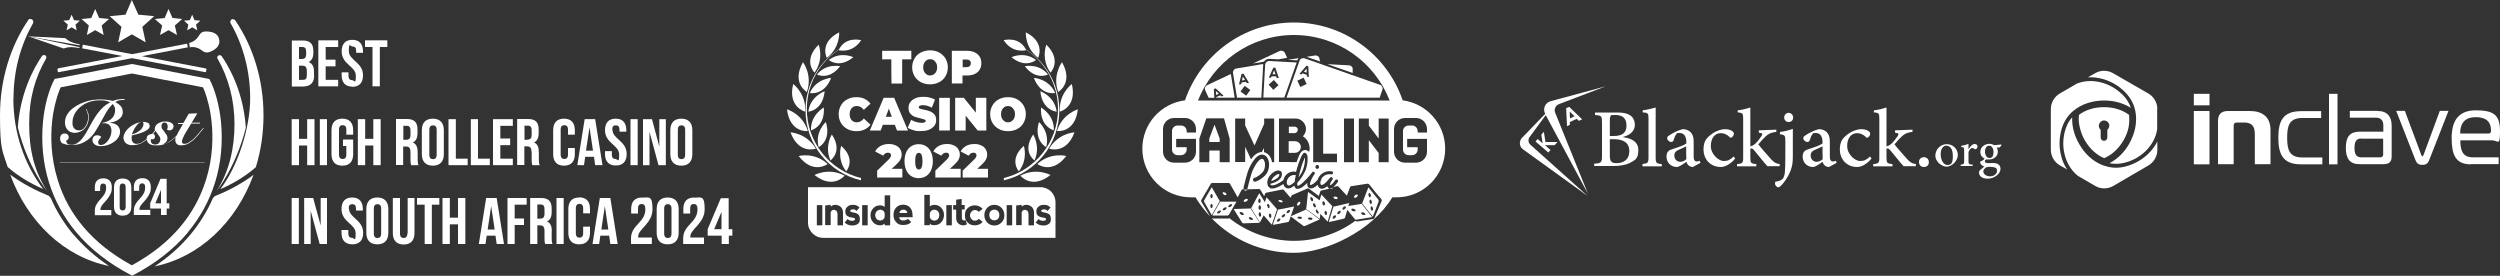 <?xml version="1.0" encoding="UTF-8"?>
<svg id="Layer_1" data-name="Layer 1" xmlns="http://www.w3.org/2000/svg" version="1.1" viewBox="0 0 1500 165.5">
  <rect x="0" y="0" width="1500" height="165.5" fill="#333333" stroke="none"/>
  <defs>
    <style>
      .cls-1 {
        fill: #fff;
        stroke-width: 0px;
      }
    </style>
  </defs>
  <g id="Layer_3" data-name="Layer 3">
    <g>
      <g>
        <g>
          <path class="cls-1" d="M534.8,35.6h-5.5v-5.1h17.5v5.1h-5.5v14.5h-6.4c-.1,0-.1-14.5-.1-14.5Z"/>
          <path class="cls-1" d="M552.5,49.3c-1.6-.9-2.9-2.1-3.8-3.6-.9-1.6-1.4-3.3-1.4-5.3s.5-3.7,1.4-5.3c.9-1.6,2.2-2.8,3.8-3.6s3.5-1.3,5.5-1.3,3.9.4,5.5,1.3,2.9,2.1,3.8,3.6c.9,1.6,1.4,3.3,1.4,5.3s-.5,3.7-1.4,5.3-2.2,2.8-3.8,3.6c-1.6.9-3.5,1.3-5.5,1.3s-3.8-.4-5.5-1.3ZM560.2,44.7c.6-.4,1.2-1,1.5-1.7.4-.7.6-1.6.6-2.6s-.2-1.9-.6-2.6-.9-1.3-1.5-1.7c-.6-.4-1.4-.6-2.1-.6s-1.5.2-2.1.6-1.1,1-1.5,1.7-.6,1.6-.6,2.6.2,1.9.6,2.6.9,1.3,1.5,1.7c.6.4,1.4.6,2.1.6s1.4-.2,2.1-.6Z"/>
          <path class="cls-1" d="M584.8,31.4c1.3.6,2.3,1.5,3,2.6s1,2.4,1,3.9-.3,2.8-1,3.9-1.7,2-3,2.6-2.8.9-4.6.9h-2.7v4.8h-6.4v-19.6h9.1c1.8,0,3.3.3,4.6.9ZM581.8,39.7c.4-.4.7-1,.7-1.7s-.2-1.3-.7-1.7c-.4-.4-1.1-.6-1.9-.6h-2.3v4.6h2.3c.8,0,1.4-.2,1.9-.6Z"/>
          <path class="cls-1" d="M508.4,77.4c-1.6-.9-2.9-2.1-3.8-3.6-.9-1.5-1.4-3.3-1.4-5.3s.5-3.7,1.4-5.3,2.2-2.8,3.8-3.6c1.6-.9,3.4-1.3,5.4-1.3s3.5.3,4.9,1,2.6,1.6,3.6,2.9l-4,3.7c-1.2-1.5-2.6-2.3-4.1-2.3s-2.4.4-3.2,1.3c-.8.9-1.2,2.1-1.2,3.6s.4,2.7,1.2,3.6c.8.9,1.9,1.3,3.2,1.3s3-.8,4.1-2.3l4,3.7c-.9,1.3-2.1,2.2-3.6,2.9-1.4.7-3.1,1-4.9,1-1.9,0-3.7-.4-5.4-1.3h0Z"/>
          <path class="cls-1" d="M536.9,74.9h-7.2l-1.3,3.4h-6.5l8.3-19.6h6.3l8.3,19.6h-6.6l-1.3-3.4ZM535.1,70.1l-1.8-4.9-1.8,4.9h3.6Z"/>
          <path class="cls-1" d="M548.3,78.2c-1.5-.4-2.7-.9-3.7-1.5l2.1-4.8c.9.5,1.9,1,3,1.3s2.2.5,3.2.5,1.5-.1,1.9-.3.6-.4.6-.8-.2-.7-.7-.9-1.3-.4-2.4-.7c-1.5-.3-2.7-.7-3.6-1-1-.4-1.8-1-2.5-1.8s-1.1-2-1.1-3.4.3-2.4,1-3.4,1.7-1.8,3-2.4,2.9-.9,4.8-.9,2.6.1,3.8.4c1.2.3,2.4.7,3.3,1.3l-1.9,4.8c-1.9-1-3.6-1.5-5.3-1.5s-2.5.4-2.5,1.2.2.7.7.9,1.3.4,2.4.6c1.4.3,2.7.6,3.6,1,1,.4,1.9,1,2.6,1.8s1.1,1.9,1.1,3.4-.3,2.3-1,3.3-1.7,1.8-3,2.4-2.9.9-4.8.9c-1.6.2-3.2,0-4.6-.4h0Z"/>
          <path class="cls-1" d="M563.5,58.7h6.4v19.6h-6.4v-19.6Z"/>
          <path class="cls-1" d="M591.8,58.7v19.6h-5.2l-7.2-8.9v8.9h-6.3v-19.6h5.2l7.2,8.9v-8.9h6.3Z"/>
          <path class="cls-1" d="M599.3,77.4c-1.6-.9-2.9-2.1-3.8-3.6-.9-1.6-1.4-3.3-1.4-5.3s.5-3.7,1.4-5.3,2.2-2.8,3.8-3.6c1.6-.9,3.5-1.3,5.5-1.3s3.9.4,5.5,1.3,2.9,2.1,3.8,3.6c.9,1.6,1.4,3.3,1.4,5.3s-.5,3.7-1.4,5.3-2.2,2.8-3.8,3.6c-1.6.9-3.5,1.3-5.5,1.3s-3.9-.4-5.5-1.3ZM606.9,72.8c.6-.4,1.2-1,1.5-1.7.4-.7.6-1.6.6-2.6s-.2-1.9-.6-2.6c-.4-.7-.9-1.3-1.5-1.7s-1.4-.6-2.1-.6-1.5.2-2.1.6-1.2,1-1.5,1.7c-.4.7-.6,1.6-.6,2.6s.2,1.9.6,2.6c.4.7.9,1.3,1.5,1.7s1.4.6,2.1.6,1.5-.2,2.1-.6Z"/>
          <path class="cls-1" d="M541.4,101.4v5.1h-15.1v-4.1l6.8-6.6c.6-.6,1-1.1,1.2-1.5s.3-.8.3-1.2-.2-.9-.5-1.1c-.3-.3-.8-.4-1.4-.4s-1.1.2-1.6.5-.9.8-1.2,1.3l-4.8-2.5c.7-1.4,1.8-2.5,3.2-3.3s3.1-1.2,5-1.2,2.8.3,4,.8,2.1,1.2,2.7,2.2c.7.9,1,2,1,3.2s-.2,2.1-.7,3c-.4.9-1.3,2-2.6,3.2l-2.7,2.5h6.4Z"/>
          <path class="cls-1" d="M546.8,105.7c-1.3-.8-2.3-2-3-3.5s-1.1-3.4-1.1-5.5.4-4,1.1-5.5,1.7-2.7,3-3.5,2.8-1.2,4.4-1.2,3.2.4,4.4,1.2c1.3.8,2.3,2,3,3.5s1.1,3.4,1.1,5.5-.4,4-1.1,5.5-1.7,2.7-3,3.5-2.8,1.2-4.4,1.2-3.1-.4-4.4-1.2ZM553.5,96.7c0-3.3-.7-5-2.2-5s-2.2,1.7-2.2,5,.7,5,2.2,5,2.2-1.7,2.2-5Z"/>
          <path class="cls-1" d="M576.4,101.4v5.1h-15.2v-4.1l6.8-6.6c.6-.6,1-1.1,1.2-1.5s.3-.8.3-1.2-.2-.9-.5-1.1c-.3-.3-.8-.4-1.4-.4s-1.1.2-1.6.5-.9.8-1.2,1.3l-4.8-2.5c.7-1.4,1.8-2.5,3.2-3.3,1.4-.8,3.1-1.2,5-1.2s2.8.3,4,.8,2.1,1.2,2.7,2.2,1,2,1,3.2-.2,2.1-.7,3c-.4.9-1.3,2-2.6,3.2l-2.7,2.5h6.5Z"/>
          <path class="cls-1" d="M592.8,101.4v5.1h-15.2v-4.1l6.8-6.6c.6-.6,1-1.1,1.2-1.5s.3-.8.3-1.2-.2-.9-.5-1.1c-.3-.3-.8-.4-1.4-.4s-1.1.2-1.6.5-.9.8-1.2,1.3l-4.8-2.5c.7-1.4,1.8-2.5,3.2-3.3s3.1-1.2,5-1.2,2.8.3,4,.8,2.1,1.2,2.7,2.2,1,2,1,3.2-.2,2.1-.7,3c-.4.9-1.3,2-2.6,3.2l-2.7,2.5h6.5s0,.1,0,.1Z"/>
        </g>
        <g>
          <path class="cls-1" d="M543.6,126.3c-.5-.4-1-.5-1.6-.5s-1.2.2-1.6.5c-.5.4-.7.9-.7,1.5h4.7c-.1-.6-.3-1.1-.8-1.5Z"/>
          <path class="cls-1" d="M528.3,125.8c-1.9.2-2.9,1.2-3.2,3,.1,2.3,1.1,3.4,3.2,3.5,1.5-.2,2.3-1,2.5-2.2v-2c-.1-1.3-1-2.1-2.5-2.3h0Z"/>
          <path class="cls-1" d="M596.6,125.8c-.9,0-1.6.3-2.2.9s-.8,1.4-.8,2.3.3,1.7.8,2.3c.6.6,1.3.9,2.2.9s1.6-.3,2.2-.9.8-1.4.8-2.3-.3-1.7-.8-2.3-1.3-.9-2.2-.9Z"/>
          <path class="cls-1" d="M560.4,125.8c-1.5.2-2.3,1-2.5,2.4v2c.2,1.2,1,1.9,2.5,2.2,2-.1,3.1-1.2,3.2-3.5-.2-2-1.3-3-3.2-3.1h0Z"/>
          <path class="cls-1" d="M624.2,112.3h-139.4v21.3c0,5,4.1,9.1,9.1,9.1h139.4v-21.3c0-5.1-4-9.1-9.1-9.1h0ZM493.4,135.2h-3.3v-12.1h3.3v12.1ZM505.8,135.2h-3.3v-6.7c0-.8-.2-1.4-.6-1.9-.4-.4-1-.7-1.8-.7s-1.3.6-1.7,1.5v7.7h-3.3v-11.8l3.3-.4v1.1c.8-.7,1.7-1.1,2.8-1.1s2.6.5,3.4,1.4,1.2,2,1.2,3.2v7.7h0ZM514.6,134.4c-.9.6-1.9.9-3.1.9s-2-.2-2.8-.5c-.7-.3-1.4-.8-1.9-1.3l1.8-2.1c.5.7,1.4,1,2.5,1.1.9,0,1.5-.2,1.7-.5.3-.3.3-.6.1-.9s-.8-.5-1.9-.6c-1-.1-1.8-.4-2.6-.9s-1.2-1.4-1.2-2.8.5-2.2,1.4-2.9,1.8-1,2.8-1,2,.1,2.6.4,1.2.7,1.7,1.2l-1.8,2.1c-.5-.7-1.2-1-2-1s-1.3.2-1.6.5-.3.6,0,.8.8.5,1.6.6c1.2.1,2.1.5,2.9,1,.7.6,1.1,1.6,1.1,3,.1,1.4-.4,2.3-1.3,2.9h0ZM520.6,135.2h-3.3v-12.1h3.3v12.1ZM534.1,135.2h-3.3v-1c-.9.6-1.7,1-2.6,1-1.8,0-3.2-.6-4.3-1.8-1.1-1.2-1.6-2.6-1.6-4.2s.5-3,1.6-4.2c1-1.2,2.5-1.8,4.3-1.8,1.2.1,2,.4,2.6,1v-7h3.3v18ZM547.6,130.3h-8.1c.1.6.3,1.2.8,1.5.5.4,1,.5,1.6.5,1.1,0,2.1-.3,2.9-1l1.9,1.9c-.9,1.2-2.5,1.8-4.8,1.8s-3.1-.6-4.2-1.7-1.6-2.6-1.6-4.4.5-3.2,1.6-4.4c1.1-1.1,2.5-1.7,4.2-1.7s3.1.6,4.1,1.7,1.5,2.6,1.5,4.4c.1.2.1,1.4.1,1.4ZM564.8,133.3c-1,1.2-2.5,1.8-4.3,1.8s-1.7-.3-2.6-1v1h-3.3v-18.2h3.3v7c.5-.6,1.4-.9,2.6-1,1.8,0,3.2.6,4.3,1.8,1,1.2,1.6,2.6,1.6,4.2s-.5,3.2-1.6,4.4ZM571.1,135.2h-3.3v-12.1h3.3v12.1ZM578.1,135.2c-1.3,0-2.4-.4-3.2-1.2s-1.2-1.8-1.2-3v-5.2h-1.8v-2.7h1.8v-3.3l3.3-.4v3.6h1.8v2.7h-1.7v4.8c0,.6.1,1.1.4,1.4s.6.4,1,.4.4-.1.9-.2l.7,2.4c-.6.5-1.2.7-2,.7h0ZM582.9,131.4c.5.7,1.2,1,2.1,1s1.6-.4,2.3-1.1l2.3,1.8c-1.2,1.4-2.8,2.1-4.7,2.1s-2.9-.5-4.1-1.5-1.8-2.3-1.8-3.9v-1.2c0-1.6.6-2.9,1.8-3.9s2.5-1.5,4.1-1.5,3.4.7,4.7,2.1l-2.3,1.8c-.7-.7-1.5-1.1-2.3-1.1s-1.5.3-2.1,1-.9,1.4-.9,2.3.3,1.4.9,2.1ZM600.9,133.5c-1.1,1.2-2.6,1.8-4.3,1.8s-3.1-.6-4.3-1.8c-1.1-1.2-1.7-2.7-1.7-4.4s.6-3.2,1.7-4.4c1.1-1.2,2.6-1.8,4.3-1.8s3.1.6,4.3,1.8c1.1,1.2,1.7,2.6,1.7,4.4.1,1.7-.5,3.2-1.7,4.4h0ZM607.3,135.2h-3.3v-12.1h3.3v12.1ZM620.4,135.2h-3.3v-6.7c0-.8-.2-1.4-.6-1.9-.4-.4-1-.7-1.8-.7s-1.3.6-1.7,1.5v7.7h-3.3v-11.8l3.3-.4v1.1c.8-.7,1.7-1.1,2.8-1.1s2.6.5,3.4,1.4c.8.9,1.2,2,1.2,3.2v7.7h0ZM629.2,134.4c-.9.6-1.9.9-3.1.9s-2-.2-2.8-.5c-.7-.3-1.4-.8-1.9-1.3l1.8-2.1c.5.7,1.4,1,2.5,1.1.9,0,1.5-.2,1.7-.5.3-.3.3-.6.1-.9s-.8-.5-1.9-.6c-1-.1-1.8-.4-2.6-.9s-1.2-1.4-1.2-2.8.5-2.2,1.4-2.9,1.8-1,2.8-1,2,.1,2.6.4,1.2.7,1.7,1.2l-1.8,2.1c-.5-.7-1.2-1-2-1s-1.3.2-1.6.5-.3.6,0,.8.8.5,1.6.6c1.2.1,2.1.5,2.9,1s1.1,1.6,1.1,3c.1,1.4-.4,2.3-1.3,2.9h0Z"/>
        </g>
        <g>
          <path class="cls-1" d="M516.6,106.8c-18.6-4.5-32.5-21.3-32.5-41.4s13.8-36.8,32.5-41.4h0c-19,4.5-33.3,21.6-33.3,42.1s14.1,37.6,33.3,42.1v-1.4h0Z"/>
          <g>
            <path class="cls-1" d="M479.2,93.6s9.5-2.5,17.4,4.8c0,0-8.7,6.6-17.4-4.8Z"/>
            <path class="cls-1" d="M499.1,80.7s-4.6,7.1-.8,15.6c-.1-.1,7.7-5.3.8-15.6Z"/>
          </g>
          <g>
            <path class="cls-1" d="M474.3,79.4s9.8.5,15.2,9.8c0,0-10.2,3.7-15.2-9.8Z"/>
            <path class="cls-1" d="M495.5,73.2s-6.8,6.1-4.3,15.1c0,0,7.8-3.8,4.3-15.1Z"/>
          </g>
          <g>
            <path class="cls-1" d="M472.2,65.6s9.4,2.7,12.5,13c0,.1-10.8,1.3-12.5-13Z"/>
            <path class="cls-1" d="M494.3,64.5s-8.1,4.4-7.7,13.7c0,0,8.5-2,7.7-13.7Z"/>
          </g>
          <g>
            <path class="cls-1" d="M475.9,50.4s7.9,5.8,7.2,16.6c0,0-10.6-2.7-7.2-16.6Z"/>
            <path class="cls-1" d="M494.8,54.7s-8.7,3.1-9.8,12.3c0,0,8.7-.6,9.8-12.3Z"/>
          </g>
          <g>
            <path class="cls-1" d="M481.8,37.3s5.9,7.8,2.3,17.9c0,0-9.4-5.4-2.3-17.9Z"/>
            <path class="cls-1" d="M498.7,46.7s-9.2.6-12.8,9.1c0,0,8.5,1.9,12.8-9.1Z"/>
          </g>
          <g>
            <path class="cls-1" d="M491.2,26.8s3.4,8.6-2.5,16.8c0,0-7.2-7.3,2.5-16.8Z"/>
            <path class="cls-1" d="M504.1,39.7s-8.5-1.8-13.9,5c0,0,7.2,3.8,13.9-5Z"/>
          </g>
          <g>
            <path class="cls-1" d="M503.5,19.4s.7,9.2-7.4,15.3c-.1,0-4.7-9.2,7.4-15.3Z"/>
            <path class="cls-1" d="M512,34.3s-7.8-3.7-14.7,1.7c0,0,6.2,5.4,14.7-1.7Z"/>
          </g>
          <g>
            <path class="cls-1" d="M488.7,105s8.6-4.7,18.1.4c-.1,0-6.9,8.5-18.1-.4Z"/>
            <path class="cls-1" d="M504.7,87.5s-2.7,8,3,15.3c0,0,6.3-7-3-15.3Z"/>
          </g>
          <path class="cls-1" d="M516.7,24.1s-9.6-2.6-13.5,6c-.1,0,8.1,2.3,13.5-6Z"/>
        </g>
        <g>
          <path class="cls-1" d="M602.3,106.8c18.6-4.5,32.5-21.3,32.5-41.4s-13.8-36.8-32.5-41.4h0c19,4.5,33.3,21.6,33.3,42.1s-14.1,37.6-33.3,42.1v-1.4h0Z"/>
          <g>
            <path class="cls-1" d="M639.8,93.6s-9.5-2.5-17.4,4.8c0,0,8.6,6.6,17.4-4.8Z"/>
            <path class="cls-1" d="M619.9,80.7s4.6,7.1.8,15.6c0-.1-7.7-5.3-.8-15.6Z"/>
          </g>
          <g>
            <path class="cls-1" d="M644.7,79.4s-9.8.5-15.2,9.8c0,0,10.2,3.7,15.2-9.8Z"/>
            <path class="cls-1" d="M623.4,73.2s6.8,6.1,4.3,15.1c.1,0-7.7-3.8-4.3-15.1Z"/>
          </g>
          <g>
            <path class="cls-1" d="M646.7,65.6s-9.4,2.7-12.5,13c.1.1,10.9,1.3,12.5-13Z"/>
            <path class="cls-1" d="M624.6,64.5s8.1,4.4,7.7,13.7c.1,0-8.4-2-7.7-13.7Z"/>
          </g>
          <g>
            <path class="cls-1" d="M643.1,50.4s-7.9,5.8-7.2,16.6c0,0,10.5-2.7,7.2-16.6Z"/>
            <path class="cls-1" d="M624.2,54.7s8.7,3.1,9.8,12.3c0,0-8.7-.6-9.8-12.3Z"/>
          </g>
          <g>
            <path class="cls-1" d="M637.2,37.3s-5.9,7.8-2.3,17.9c0,0,9.4-5.4,2.3-17.9Z"/>
            <path class="cls-1" d="M620.3,46.7s9.2.6,12.8,9.1c-.1,0-8.6,1.9-12.8-9.1Z"/>
          </g>
          <g>
            <path class="cls-1" d="M627.8,26.8s-3.4,8.6,2.5,16.8c0,0,7.1-7.3-2.5-16.8Z"/>
            <path class="cls-1" d="M614.9,39.7s8.5-1.8,13.9,5c0,0-7.3,3.8-13.9-5Z"/>
          </g>
          <g>
            <path class="cls-1" d="M615.5,19.4s-.7,9.2,7.4,15.3c0,0,4.6-9.2-7.4-15.3Z"/>
            <path class="cls-1" d="M606.9,34.3s7.8-3.7,14.7,1.7c0,0-6.2,5.4-14.7-1.7Z"/>
          </g>
          <g>
            <path class="cls-1" d="M630.3,105s-8.6-4.7-18.1.4c.1,0,6.8,8.5,18.1-.4Z"/>
            <path class="cls-1" d="M614.3,87.5s2.7,8-3,15.3c0,0-6.3-7,3-15.3Z"/>
          </g>
          <path class="cls-1" d="M602.2,24.1s9.6-2.6,13.5,6c0,0-8.2,2.3-13.5-6Z"/>
        </g>
        <g>
          <g>
            <path class="cls-1" d="M963.3,51.7h-.1.1Z"/>
            <path class="cls-1" d="M927.4,69l25.4,47.3-19.7-48.7c-.8-2,.2-4.3,2.2-5.1l28.1-10.7-33,8.9c-3.3.9-4.9,4.6-3.3,7.6h0c-5.1,5.3-13.6,14.1-13.6,14.1-2.2,2-2.1,5.5.3,7.2l38.8,28-34.4-30.8c-1.4-1.3-1.5-3.5-.2-4.9l9.5-12.9Z"/>
          </g>
          <path class="cls-1" d="M940.2,75.7l-.5-10.8,1.8-.8,7.8,7.5-2,.9-1.2-1.2-4.2,1.9v1.7c.1,0-1.7.8-1.7.8h0ZM941.8,66.9l.2,4.1,2.7-1.2s-2.9-2.9-2.9-2.9Z"/>
          <path class="cls-1" d="M921.3,84.9l1.3-1.5,3,2.6-.8-5.2,1.5-1.7,1,6.1h7.2c0-.1-1.7,1.9-1.7,1.9h-5.8l3.3,2.9-1.3,1.5-7.7-6.6Z"/>
          <g>
            <path class="cls-1" d="M973.9,82.3c5.2.7,9.1,2.8,9.1,7.8s-1.8,5.9-4.8,7.5c-2.6,1.4-6.1,2-10.1,2h-11.6v-1.4c4.3-.3,4.7-.6,4.7-4.8v-19.6c0-4.2-.2-4.5-4.2-4.8v-1.5h13.4c3.8,0,6.1.6,7.7,1.7,1.8,1.2,2.8,3.3,2.8,5.6,0,4.7-4.1,6.6-7,7.3v.2h0ZM968.1,81.6c5.5,0,7.8-2.1,7.8-6.2s-2-6.4-6.6-6.4-2.4.3-2.8.6-.6.9-.6,2.4v9.6h2.2ZM965.9,93.3c0,3.7,1,4.6,4.2,4.6,4-.1,7.5-2.1,7.5-7.2s-3.5-7.2-9.6-7.2h-2.1v9.8h0Z"/>
            <path class="cls-1" d="M985.5,99.7v-1.3c3.1-.4,3.6-.6,3.6-4v-23.2c0-3.3-.3-3.5-3.5-3.8v-1.2c2.7-.3,5.9-1.2,7.8-1.7v30c0,3.3.4,3.6,3.7,4v1.3h-11.6Z"/>
            <path class="cls-1" d="M1015.7,100.2c-1,0-2-.4-2.6-1-.7-.6-1-1.3-1.2-2.1-2,1.3-4.4,3.1-5.8,3.1-3.8,0-6.2-3-6.2-6.1s1.3-4,4.1-4.8c3.2-1,6.7-2.3,7.8-3.2v-.9c0-3.6-1.6-5.4-4-5.4s-1.6.3-2.1.9c-.6.6-1.1,1.8-1.5,3.3-.3.9-.8,1.2-1.6,1.2s-2.3-1-2.3-2.2.6-1.3,1.6-2c1.5-1,4.9-2.9,7.7-3.5,1.6,0,3,.4,4.2,1.3,1.9,1.6,2.4,3.6,2.4,6.3v8.9c0,2.2.9,2.9,1.8,2.9s1.3-.2,1.8-.5l.5,1.3-4.6,2.5h0ZM1011.7,87.8c-1,.5-3,1.5-4.1,1.9-2,.8-3,1.8-3,3.6,0,2.6,2,3.8,3.5,3.8s2.8-.7,3.7-1.6c-.1,0-.1-7.7-.1-7.7Z"/>
            <path class="cls-1" d="M1041.1,95.1c-2.3,2.9-5.7,5.1-8.6,5.1-6.6,0-10.4-5.1-10.4-10.3s1.7-7.1,5.1-9.6c2.8-2,5.8-2.8,7.7-2.8h.1c2.1,0,3.7.6,4.5,1.3.7.5.8,1,.8,1.5,0,1.2-1.1,2.3-1.8,2.3s-.5-.1-1-.6c-1.6-1.5-3.3-2.1-5.1-2.1-3.1,0-5.9,2.5-5.9,7.7s4.9,9,7.6,9,3.8-.6,6.1-2.7l.9,1.2h0Z"/>
            <path class="cls-1" d="M1060.5,99.8c-2.3-2.5-5.4-6.6-8.1-9.7-.6-.7-1-1-1.5-1s-.4,0-.7.1v5.4c0,3.3.4,3.5,3.6,3.9v1.3h-11.6v-1.3c3.3-.4,3.7-.7,3.7-3.9v-23.4c0-3.2-.3-3.5-3.3-3.8v-1.2c2.4-.2,5.4-1,7.6-1.7v23.3c1.5-.3,2.3-1,3.1-1.7,1.1-1,2.6-3,3.5-4.3,1-1.5.8-1.9-1.5-2.2v-1.4l10.5-.4v1.3c-3.4.5-4.7,1.1-6.6,2.9-1.3,1.3-2.2,2.2-4.2,4.6,1,1.5,6.3,7.4,7.8,9.1,1.7,1.8,3.1,2.6,5,2.7v1.3h-7.3Z"/>
            <path class="cls-1" d="M1068,79.2c2.7-.4,5.4-1,7.7-1.9v16.7c0,3.3-.3,5.4-1.2,8-1.8,4.9-5.1,8.8-6.3,9.8-.5.4-.9.6-1.4.6s-1.8-1-1.8-2.3.3-1.1,1-1.2c1.8-.3,3-.9,3.7-1.7.5-.7,1-1.9,1.2-3.6.2-2.2.3-5.3.3-9.7v-9.3c0-3.4-.3-3.6-3.3-4.1.1-.1.1-1.3.1-1.3ZM1070.5,70.5c0-1.6,1.3-2.8,2.7-2.8s2.7,1.2,2.7,2.8-1.1,2.7-2.7,2.7-2.7-1.2-2.7-2.7Z"/>
            <path class="cls-1" d="M1097.4,100.2c-1,0-2-.4-2.6-1-.7-.6-1-1.3-1.2-2.1-2,1.3-4.4,3.1-5.8,3.1-3.8,0-6.2-3-6.2-6.1s1.3-4,4.1-4.8c3.2-1,6.7-2.3,7.8-3.2v-.9c0-3.6-1.6-5.4-4-5.4s-1.6.3-2.1.9c-.6.6-1.1,1.8-1.5,3.3-.3.9-.8,1.2-1.6,1.2s-2.3-1-2.3-2.2.6-1.3,1.6-2c1.5-1,4.9-2.9,7.7-3.5,1.6,0,3,.4,4.2,1.3,1.9,1.6,2.4,3.6,2.4,6.3v8.9c0,2.2.9,2.9,1.8,2.9s1.3-.2,1.8-.5l.5,1.3-4.6,2.5h0ZM1093.5,87.8c-1,.5-3,1.5-4.1,1.9-2,.8-3,1.8-3,3.6,0,2.6,2,3.8,3.5,3.8s2.8-.7,3.7-1.6c-.1,0-.1-7.7-.1-7.7Z"/>
            <path class="cls-1" d="M1122.9,95.1c-2.3,2.9-5.7,5.1-8.6,5.1-6.6,0-10.4-5.1-10.4-10.3s1.7-7.1,5.1-9.6c2.8-2,5.8-2.8,7.7-2.8h.1c2.1,0,3.7.6,4.5,1.3.7.5.8,1,.8,1.5,0,1.2-1.1,2.3-1.8,2.3s-.5-.1-1-.6c-1.6-1.5-3.3-2.1-5.1-2.1-3.1,0-5.9,2.5-5.9,7.7s4.9,9,7.6,9,3.8-.6,6.1-2.7l.9,1.2h0Z"/>
            <path class="cls-1" d="M1142.2,99.8c-2.3-2.5-5.4-6.6-8.1-9.7-.6-.7-1-1-1.5-1s-.4,0-.7.1v5.4c0,3.3.4,3.5,3.6,3.9v1.3h-11.6v-1.3c3.3-.4,3.7-.7,3.7-3.9v-23.4c0-3.2-.3-3.5-3.3-3.8v-1.2c2.4-.2,5.4-1,7.6-1.7v23.3c1.5-.3,2.3-1,3.1-1.7,1.1-1,2.6-3,3.5-4.3,1-1.5.8-1.9-1.5-2.2v-1.4l10.5-.4v1.3c-3.4.5-4.7,1.1-6.6,2.9-1.3,1.3-2.2,2.2-4.2,4.6,1,1.5,6.3,7.4,7.8,9.1,1.7,1.8,3.1,2.6,5,2.7v1.3h-7.3Z"/>
            <path class="cls-1" d="M1154.3,100.2c-1.7,0-2.9-1.2-2.9-3s1.3-2.9,3-2.9,2.9,1.3,2.9,2.9c.1,1.9-1.2,3-3,3h0Z"/>
            <path class="cls-1" d="M1168.1,86.5c3.8,0,6.6,3,6.6,6.5s-3.6,7-6.7,7-6.8-3.2-6.8-6.5c.1-4.8,4-7.1,6.9-7h0ZM1167.7,87.4c-1.7,0-3.3,1.8-3.3,5.1s1.6,6.5,4,6.5,3.3-1.2,3.3-5.3-1.4-6.3-4-6.3h0Z"/>
            <path class="cls-1" d="M1181.1,89.6c1-1.6,2.2-3.2,3.6-3.2s1.8.8,1.8,1.5-.4,1.3-1,1.6c-.4.1-.6.1-.8-.1-.5-.4-.8-.6-1.3-.6-.8,0-1.7.9-2.3,2.4v5.3c0,1.9.1,2.1,2.5,2.3v.8h-7.2v-.8c1.8-.2,2.1-.4,2.1-2.3v-6.1c0-1.9-.2-2-1.8-2.2v-.7c1.5-.2,2.9-.6,4.4-1.2v3.3h0Z"/>
            <path class="cls-1" d="M1200.9,87c-.2.5-.8,1.3-1.3,1.5h-1.7c.5.5.8,1.4.8,2.5,0,3.1-2.7,4.7-5.4,4.7s-1.1-.1-1.6-.1c-.4.3-.8.7-.8,1.1,0,.6.5,1.2,1.9,1.2s2.1-.1,3.1-.1c1.8,0,4.4.6,4.4,3.5s-3.6,5.9-7.6,5.9-5.2-1.9-5.3-3.6c0-.7.3-1.3.8-1.7.7-.6,1.7-1.4,2.4-2-1.1-.3-1.9-1-2.2-1.6-.3-.4-.4-1-.3-1.3,1.2-.4,2.2-1.2,2.7-1.8-1.4-.6-2.6-2-2.6-4,0-3.4,3.1-4.9,5.5-4.9h0c1,0,2,.3,2.9.8,1.5-.1,3.1-.3,4.2-.4v.3h.1ZM1193.9,100.1c-1.4,0-2,.2-2.6.6-.7.6-1.3,1.4-1.3,2.2,0,1.5,1.7,2.9,4,2.9s4.2-1.4,4.2-3.2-.5-1.8-1.4-2.1c-.8-.3-1.6-.4-2.9-.4.1,0,0,0,0,0ZM1193.4,87.4c-1.2,0-2.4,1.2-2.4,3.5s1.1,3.9,2.7,3.9,2.4-1.2,2.4-3.5-1-3.9-2.7-3.9h0Z"/>
          </g>
        </g>
        <path class="cls-1" d="M735.1,115.6c.3.2.6.4.7.7.1.2.1.4,0,.6-.1.1-.3.2-.5.2-.3,0-.6-.1-.9-.3s-.6-.4-.7-.7c-.1-.2-.1-.4-.1-.6.1-.1.3-.2.5-.2.3.1.7.1,1,.3h0ZM727.1,112.4h-.1c0,.1-4.5,7.8-4.5,7.8-.2.3-.1.6,0,.9l4.4,7.7c0,.1.1.2.2.2h0c0-.1,4.8-8.4,4.8-8.4-.1-.1-.3-.2-.3-.4l-4.5-7.8h0ZM741.8,121h-9.1c-.2,0-.4,0-.5-.1l-4.8,8.3h0c.1,0,.2.1.3.1h8.8c.3,0,.6-.2.8-.4l4.5-7.7c0-.1,0-.2,0-.2h0ZM739,122.5c.1,0,.1.1.2.2s.1.3-.1.6c-.1.2-.4.5-.7.7-.3.2-.6.3-.9.3s-.4-.1-.5-.2-.1-.3.1-.6c.1-.2.4-.5.7-.7.3-.2.7-.3.9-.3.1-.1.2-.1.3,0h0ZM727.2,116.5c.1.1.2.1.2.3.1.2.2.6.2.9s-.1.7-.2.9-.3.3-.5.3-.3-.1-.5-.3c-.1-.2-.2-.6-.2-.9s.1-.7.2-.9.3-.3.5-.3c.1-.1.2-.1.3,0h0ZM735.7,124.4c.1,0,.1.1.2.2s.1.3-.1.6c-.1.2-.4.5-.7.7-.3.2-.7.3-.9.3-.3,0-.4-.1-.5-.2s-.1-.3.1-.6.4-.5.7-.7c.3-.2.6-.3.9-.3.1-.1.2-.1.3,0h0ZM727.1,122.4s.1,0,0,0c.1.1.2.2.3.3.1.2.2.6.2.9s-.1.7-.2.9-.3.3-.5.3-.3-.1-.5-.3c-.1-.2-.2-.6-.2-.9s.1-.7.2-.9.3-.3.5-.3c.1-.1.2-.1.2,0h0ZM732.3,126.3c.1,0,.1.1.2.2s.1.3-.1.6c-.1.2-.4.5-.7.7-.3.2-.6.3-.9.3s-.4-.1-.5-.2-.1-.3.1-.6c.1-.2.4-.5.7-.7.3-.2.7-.3.9-.3.1-.1.2-.1.3,0h0Z"/>
        <g>
          <path class="cls-1" d="M750.3,125c-.2.1-.4.1-.5.1l-9.6.3h0s0,.1.1.2l5,8c.2.3.5.4.8.4l9.4-.3c.1,0,.2,0,.3-.1h0l-5.5-8.6ZM746.2,128.8c-.1.1-.3.3-.5.3-.3,0-.6-.1-1-.3-.3-.2-.6-.4-.8-.7-.1-.2-.2-.4-.1-.6,0-.1.1-.1.2-.2h0c.1,0,.2-.1.4-.1.3,0,.6.1,1,.3.3.2.6.4.8.7.1.2.1.4,0,.6ZM751.7,131.7c-.1.1-.3.3-.5.3-.3,0-.6-.1-1-.2-.3-.2-.6-.4-.8-.7-.1-.2-.2-.4-.1-.6,0-.1.1-.1.1-.1h.1c.1,0,.2-.1.4-.1.3,0,.6.1,1,.3.3.2.6.4.8.7s.1.3,0,.4Z"/>
          <path class="cls-1" d="M746.9,121.1c.3,0,.6-.1,1-.3.3-.2.6-.5.7-.7.1-.3.1-.5,0-.6s-.3-.2-.6-.2-.6.1-1,.3c-.3.2-.6.5-.7.7s-.1.5,0,.6c.2.1.3.2.6.2Z"/>
          <path class="cls-1" d="M768.1,121.3c.4.1.7.1,1,.1.3-.1.4-.2.5-.3s0-.3-.2-.5-.5-.4-.8-.5c-.4-.1-.7-.1-1-.1s-.4.2-.5.3c-.1.2,0,.4.2.6.2,0,.5.2.8.4Z"/>
          <path class="cls-1" d="M767.3,125.7h-.5l-3.1,9.1h0c.1.1.2.1.3.1l8.8-1.7c.3-.1.6-.3.7-.6l2.9-8.5v-.2l-9.1,1.8ZM768.2,131.8c-.1.3-.3.5-.6.8-.3.2-.6.4-.8.4-.3,0-.4,0-.6-.1-.1-.1-.1-.3,0-.6s.3-.5.5-.8c.3-.2.6-.4.9-.4h.3c.1,0,.2.1.2.1.1.1.2.3.1.6ZM771.1,129.2c-.1.3-.3.5-.6.8-.3.2-.6.4-.8.4-.3,0-.4,0-.6-.1-.1-.1-.1-.3,0-.6s.3-.5.6-.8c.3-.2.6-.4.8-.4h.3c.1,0,.2.1.2.1.2.1.2.4.1.6ZM774,126.7c-.1.3-.3.5-.6.8-.3.2-.6.4-.8.4-.3,0-.4,0-.6-.1-.1-.1-.1-.3,0-.6s.3-.5.5-.8c.3-.2.6-.4.9-.4h.3c.1,0,.2.1.2.1.2.1.2.3.1.6Z"/>
          <path class="cls-1" d="M766,125.3l-6-6.9s0,.1-.1.1l-1,2.8-3.3-5.3h-.1c0-.1-4.5,8.4-4.5,8.4-.1.2-.2.3-.4.4l5.3,8.6h0c.1,0,.2-.1.2-.2l2.1-4,4.7,5.4.2.2h0c0-.1,3.1-9.2,3.1-9.2.1-.1-.1-.2-.2-.3ZM755.2,119.5c.1-.1.1-.2.2-.3h0c.1-.1.2-.1.2-.1.2,0,.4.1.5.3s.3.6.3,1-.1.7-.2,1c-.1.2-.3.4-.5.4s-.4-.1-.5-.3-.3-.6-.3-1c.1-.4.2-.7.3-1ZM755.4,123.6c.1-.1.1-.2.2-.3h0c.1-.1.2-.1.2-.1.2,0,.4.1.5.3s.3.6.3,1-.1.7-.2,1c-.1.2-.3.4-.5.4s-.4-.1-.5-.3-.3-.6-.3-1c0-.4.1-.8.3-1ZM756.5,129.6c-.1.2-.3.4-.5.4s-.4-.1-.5-.3-.3-.6-.3-1,.1-.7.2-1c.1-.1.1-.2.2-.3h0c.1-.1.2-.1.2-.1.2,0,.4.1.5.3s.3.6.3,1c.2.4.1.8-.1,1ZM760.7,124.7c.1-.2,0-.5-.1-.7l-.4-.7c0-.2,0-.4.1-.5.1-.3.2-.4.4-.4h.3c.1,0,.2.1.3.2.2.2.3.5.4.9s0,.7,0,1c-.1.3-.2.4-.4.4-.3,0-.4-.1-.6-.2ZM762.7,130.3c-.1.3-.2.4-.4.4s-.4,0-.5-.2c-.2-.2-.3-.5-.4-.9s0-.7,0-1c.1-.3.2-.4.4-.4h.3c.1,0,.2.1.3.2.2.2.3.5.4.9,0,.4,0,.7-.1,1Z"/>
          <path class="cls-1" d="M776.3,123.9h0Z"/>
          <path class="cls-1" d="M760,118.3h0Z"/>
        </g>
        <g>
          <path class="cls-1" d="M783.6,125.6c-.1.1-.3.2-.4.3l-8.9,3.9h.1c0,.1,7.6,5.7,7.6,5.7.3.2.6.2.9.1l8.6-3.8c.1,0,.2-.1.3-.2h-.1l-8.1-6ZM780.8,131.2c-.3.1-.6.2-1,.1-.4,0-.7-.2-1-.3s-.3-.4-.3-.5,0-.2.1-.2h0c.1-.1.2-.2.3-.2.3-.1.6-.2,1-.1.4,0,.7.2,1,.3.2.2.3.4.3.5s-.1.3-.4.4ZM787.1,131.8c-.3.1-.6.2-1,.1-.4,0-.7-.2-1-.3s-.3-.4-.3-.5,0-.1.1-.2h0c.1-.2.2-.3.3-.3.3-.1.6-.2,1-.1.4,0,.7.2,1,.3.2.2.3.4.3.5-.1.3-.2.4-.4.5Z"/>
          <path class="cls-1" d="M779,123.3c.3-.1.5-.3.8-.7.2-.3.4-.7.4-.9,0-.3,0-.5-.2-.6-.1-.1-.4-.1-.6,0-.3.1-.5.3-.8.7h0c-.2.3-.4.7-.4.9,0,.3,0,.5.2.6.1.1.3.1.6,0Z"/>
          <path class="cls-1" d="M801.2,119.4c.4.1.7.1,1,0s.4-.2.4-.4,0-.4-.2-.5c-.2-.2-.5-.4-.8-.5-.4-.1-.7-.1-1,0s-.4.2-.5.4,0,.4.2.5c.2.2.5.4.9.5Z"/>
          <path class="cls-1" d="M809.5,121.7q0,.1,0,0h0Z"/>
          <path class="cls-1" d="M799.2,123.5l-6.3-6.7h-.1c0,.1-1,3.4-1,3.4l-6.8-4.9s-.1,0-.2-.1h0l-1,9.6c0,.2-.1.4-.2.5l8.2,6h0c0-.1.1-.2.1-.3l.3-2.7,4.2,4.5c.1.1.2.1.2.2h0c0-.1,2.8-9.3,2.8-9.3.1,0-.1-.1-.2-.2ZM787.6,120.7c-.2.1-.4,0-.6-.1-.2-.2-.5-.4-.6-.8-.2-.4-.2-.7-.2-1s0-.3.1-.3h0c0-.1.1-.1.2-.2.2-.1.4,0,.6.1.2.2.5.4.6.8.2.4.2.7.2,1-.1.2-.2.4-.3.5ZM789.2,124.4c-.2.1-.4,0-.6-.1-.2-.2-.5-.5-.6-.8s-.2-.7-.2-1,0-.3.1-.3h0c0-.1.1-.1.2-.2.2-.1.4,0,.6.1.2.2.5.4.6.8.2.4.2.7.2,1s-.1.4-.3.5ZM791.2,127.6c0,.3-.1.5-.3.5-.2.1-.4,0-.6-.1-.2-.2-.5-.4-.6-.8-.2-.4-.2-.7-.2-1s0-.3.1-.3c0-.1.1-.1.2-.2s.3,0,.5.1c0,.2.1.4.2.6l.6.6c0,.2.1.4.1.6ZM794.4,123.3c-.2,0-.4,0-.5-.2-.2-.2-.3-.5-.4-.9s-.1-.7,0-1,.2-.4.4-.4h.3c.1,0,.2.1.3.2.2.2.4.5.4.9.1.4.1.7,0,1-.2.2-.4.3-.5.4ZM796.1,128.6c-.1.3-.2.4-.4.4s-.4,0-.5-.2c-.2-.2-.4-.5-.4-.8-.1-.4-.1-.7,0-1s.2-.4.4-.4h.3c.1,0,.2.1.3.2.2.2.3.5.4.9,0,.3-.1.6-.1.9Z"/>
          <path class="cls-1" d="M793,116.8h0Z"/>
        </g>
        <g>
          <path class="cls-1" d="M813.1,118.7c.3,0,.6-.2.9-.4.3-.3.5-.5.6-.8s.1-.5,0-.6-.3-.2-.6-.2-.6.2-.9.4c-.3.3-.5.5-.6.8s-.1.5,0,.6c.1.2.3.2.6.2Z"/>
          <path class="cls-1" d="M816.9,122.2c-.2.1-.3.2-.5.2l-7.4,1.2.5-1.6v-.2l-8.9,2.1h-.5l-2.8,9.2h0c.1.1.2.1.3.1l8.7-2c.3-.1.6-.3.7-.6l1.4-4.7,4.5,5.6c.2.3.6.4.9.3l9.3-1.5c.1,0,.2,0,.3-.1h-.1l-6.4-8ZM801.6,129.9c-.1.3-.3.5-.5.8-.3.3-.6.4-.8.5-.3.1-.4,0-.6-.1-.1-.1-.1-.3-.1-.6.1-.3.2-.6.5-.8.3-.3.6-.4.8-.5h.3c.1,0,.2.1.2.1.2.1.3.3.2.6ZM804.4,127.2c-.1.3-.3.5-.5.8-.3.3-.6.4-.8.5-.3.1-.4,0-.6-.1-.1-.1-.1-.3-.1-.6.1-.3.3-.6.5-.8.3-.3.6-.4.8-.5h.3c.1,0,.2.1.2.1.3.2.3.4.2.6ZM807.5,124.5c-.1.3-.3.5-.5.8-.3.3-.6.4-.8.5-.3.1-.4,0-.6-.1-.1-.1-.1-.3-.1-.6.1-.3.3-.6.5-.8.3-.3.6-.4.8-.5h.3c.1,0,.2.1.2.1.2.2.3.4.2.6ZM813.3,126.5c-.1.2-.2.3-.5.3s-.6,0-1-.1-.7-.4-.8-.6c-.2-.2-.2-.4-.2-.6s.1-.1.2-.2h0c.1-.1.2-.1.3-.1.3,0,.6,0,1,.1s.7.4.8.6c.2.2.3.4.2.6ZM819.2,128.7c-.1.2-.2.3-.5.3s-.6,0-1-.1-.7-.4-.8-.6c-.2-.2-.2-.4-.2-.6s.1-.1.1-.2h.1c.1-.1.2-.1.3-.1.3,0,.6,0,1,.1s.7.4.8.6c.2.3.2.5.2.6Z"/>
          <path class="cls-1" d="M827,119.8l-5.9-7.3h-.1c0-.1-3.5,9-3.5,9-.1.2-.2.3-.3.5l6.4,7.9h0c.1,0,.1-.1.2-.2l3.4-8.8c.1-.4,0-.8-.2-1.1ZM821.1,117.2c-.1-.4,0-.8.1-1,0-.1.1-.2.2-.3h0q.1-.1.2-.1c.2,0,.4.1.5.3.2.2.3.6.4.9.1.4,0,.7-.1,1s-.2.4-.4.4-.4-.1-.5-.3c-.2-.2-.4-.6-.4-.9ZM821.7,121.2c-.1-.4,0-.7.1-1,0-.1.1-.2.2-.3h0q.1-.1.2-.1c.2,0,.4.1.5.3.2.2.3.6.4.9.1.4,0,.7-.1,1s-.3.4-.4.4c-.2,0-.4-.1-.5-.3-.2-.2-.3-.5-.4-.9ZM823.7,126c-.1.3-.2.4-.4.4s-.4-.1-.5-.3c-.2-.2-.3-.5-.4-.9s0-.7.1-1c0-.1.1-.2.2-.3h0q.1-.1.2-.1c.2,0,.4.1.5.3.2.2.3.6.4.9.1.4,0,.8-.1,1Z"/>
        </g>
        <g>
          <polygon class="cls-1" points="725.6 83.1 725.6 85.2 731.8 85.2 731.8 83.1 728.7 74.8 725.6 83.1"/>
          <path class="cls-1" d="M778.7,77.9c0-1.1-.9-1.9-1.9-1.9h-3.5v3.9h3.5c1-.1,1.9-1,1.9-2h0Z"/>
          <path class="cls-1" d="M773.2,106.5c-1.3,1.5-1.4,3.4-.8,4.3.4.5.9.6,1.7.3.9-.4,1.8-1.1,2.7-2,.1-1.2.4-2.6.7-4-.3-.1-.6-.1-1-.1-1,0-2.2.3-3.3,1.5h0Z"/>
          <path class="cls-1" d="M767.6,104.8c0-.2,0-.4-.1-.4h-.2c-.4,0-1.1.2-1.9.8-1.2.8-2.3,2.1-2.7,3.5,2-.7,4.9-2,4.9-3.9Z"/>
          <path class="cls-1" d="M777,84.7h-3.8v7h3.8c1.9,0,3.5-1.6,3.5-3.5h0c0-1.9-1.5-3.4-3.5-3.5h0Z"/>
          <path class="cls-1" d="M783,94.4c-.7,1.4-1.9,4.4-2.9,8.1-.4,1.5-.7,2.9-1,4,1.2-1.6,2.2-3.3,2.7-4.7,1-2.3,1.3-5.8,1.2-7.4h0Z"/>
          <path class="cls-1" d="M827.4,117.8l1.5,1.8c.2.3.3.7.1,1l-4.4,10.3c0,.1-.1.2-.2.3h0c0-.1-.3.1-.3.1h.1c-.1.1-.2.1-.3.1l-9.7,1.5c-.3,0-.7-.1-.9-.4h-.1c-10.3,7.5-23,12-36.9,12s-28.1-5.1-38.7-13.6c-.2.1-.4.2-.6.2h-9.8q-.1,0-.2-.1c12.5,12.8,30,20.7,49.3,20.7s47-13.3,59.1-33.3h2.5c16.1,0,29.2-13,29.2-29.2h0c0-14.8-11.1-27.1-25.5-29-9.3-27.2-35.1-46.7-65.3-46.7s-56,19.5-65.3,46.7c-14.4,1.8-25.6,14-25.6,29h0c0,16.1,13,29.2,29.2,29.2h2.7c2.5,4.1,5.4,8,8.8,11.5l-5.3-8.9c-.2-.3-.2-.7,0-1l2.8-4.9h.1c0-.1,2.8-4.9,2.8-4.9h.1c0-.1.3-.3.3-.3.1-.1.3-.1.4-.1h9.8c.2,0,.3,0,.5.1h0c.2.1.3.2.4.4l4.6,8.1,2.2-4.2c.1-.1.2-.3.3-.4h0c.1-.1.3-.2.5-.2h.7c-.2-.3-.3-.6-.2-1,.1-.3,1.6-6.6,2.6-9.7,1-2.8,4.7-10.8,9-10.1,1.5.2,2.7,1.4,3.3,3.2.9,2.6.5,6.7-1.8,9.1-3.2,3.3-5.9,3.8-6,3.9-.7.1-1.3-.3-1.4-.9-.1-.7.3-1.3.9-1.4,0,0,2.1-.5,4.7-3.2,1.6-1.6,1.9-4.7,1.3-6.6-.2-.5-.6-1.5-1.4-1.6-1.9-.3-5.1,4.9-6.3,8.5-1,3-2.6,9.5-2.6,9.5,0,.1-.1.2-.1.3l7-.2c.2,0,.3.1.4.1l.3.2h.1c0,.1,2.4,4,2.4,4l.5-1.4s.1-.1.1-.2h0l.3-.3c.1-.1.3-.2.4-.2l9.6-1.9h.5c.2.1.3.2.4.3l3.8,4.4h.6v-.7c.1-.2.2-.3.3-.4h0c.1-.1.2-.3.4-.3l9-3.9c.1-.1.3-.1.5,0h.4c0,.1.1.1.2.2l5.8,4.3.8-2.6s0-.1.1-.2h0l.2-.3c.1-.1.3-.2.4-.2l4.8-1.1c-.2-.1-.3-.1-.5-.3-.3-.3-.6-.6-.7-1.2-2.3,1.9-3.8,1.8-4.7,1.1-.6-.4-.9-1.1-1.1-1.9-1.6,1.5-3.7,2.8-5.3,1.8-.5-.3-.8-.8-.9-1.4-.1-.5-.1-1,0-1.6-2,2-4.1,3.6-5.8,3.6s-.7-.1-1.1-.3c-.5-.3-.7-.8-.9-1.6-.7.5-1.4,1-2.1,1.3-1.6.7-3,.3-3.9-.9-.3-.4-.5-.9-.6-1.4-1.4.9-4.3,2.7-6.6,2.7s-.9-.1-1.3-.3c-.7-.3-1.5-1-1.7-2.5-.4-3,1.7-5.6,3.6-6.9,1.5-1.1,3-1.4,4-.9s1.1.8,1.1,2.1c0,3.7-5,5.2-6.9,5.7.1.7.4.8.6.8,1.3.6,4.8-1.2,6.8-2.7.1-.1.3-.1.4-.2.2-1.1.7-2.2,1.5-3.1,1.9-2.2,4.5-2.4,6.1-2,1-3.9,2.4-7.5,2.5-7.6,1.4-3.5,2.1-4,2.9-3.8.3.1.7.3,1.1.9,1,1.8.3,7-.9,9.8-.9,2-2.7,5.1-4.9,7.4,0,.9,0,1.5.2,1.6.9.6,5.2-3.3,8.8-8,.3-.4.9-.5,1.2-.2.4.3.5.8.2,1.2-1.3,1.9-3,5.1-2.7,6.3,0,.2.1.2.1.2.7.5,2.9-1.2,4.5-3.1.2-.7.5-1.4,1-2,2.8-3.9,7.3-3,7.5-3,.5.1.8.6.7,1.1-.1.5-.6.8-1.1.7-.2,0-3.5-.7-5.6,2.2-.2.2-.3.5-.4.7.1.3.1.6-.1.8-.1.1-.1.2-.3.3-.2,1.1-.1,2,.3,2.3.5.3,2.2-.1,5.3-4.2h.1c.3-.5.9-.6,1.3-.2.4.3.5.9.2,1.3l-.2.2c-1,1.3-1.6,2.8-1.2,3.1.4.1,1.9-1.2,3-3,.3-.4.8-.5,1.3-.3s.5.8.3,1.3c-.3.4-1.4,2.1-2.8,3.1l2.3-.5h.5c.2,0,.3.1.4.3l5,5.4,1.9-5.1c.1-.2.2-.3.3-.4h0c.1-.1.3-.2.5-.2l9.7-1.5c.2,0,.3,0,.5.1l.3.2h.1c0,.1,5.8,7.2,5.8,7.2h0ZM717.6,79.5h-5.6v-.8c0-1.9-1.5-3.4-3.4-3.4h-2c-1.9,0-3.4,1.5-3.4,3.4v11c0,1.9,1.5,3.4,3.4,3.4h2c1.9,0,3.4-1.5,3.4-3.4v-1.4h-6.3v-5h11.9v7.7c0,3.7-3,6.6-6.6,6.6h-6.6c-3.7,0-6.6-3-6.6-6.6v-13.6c0-3.7,3-6.6,6.6-6.6h6.6c3.7,0,6.6,3,6.6,6.6,0-.1,0,2.1,0,2.1ZM737.8,97.3h-6v-7h-6.2v7h-6v-14.1l4.2-12.2h10.6l3.4,12.2v14.1h0ZM764.4,97.3h-1.2c-.1-.6-.2-1.1-.4-1.6-.8-2.4-2.4-3.9-4.4-4.4v-2.5l-1.3,2.4c-2.7.1-4.9,2.1-6.5,4.4l-3.5-7.5v9.1h-6v-26.1h6v4.2l5.6,12,5.8-13v-3.2h6v26.2h-.1ZM785.5,91.2c-.5-.6-1.1-.9-1.8-1.1-.2,0-.4-.1-.6-.1-2.2,0-3.3,2.3-4.3,5,0,0-.4.9-.8,2.2-.4,0-.8.1-1.1.1-1.2,0-2.5,0-3.7-.1h-5.8v-26.1h9.8c3,0,5.6,2,6.3,5.2.6,3.3-1.8,5.5-1.8,5.5,0,0,4.1,1.9,4.1,7.7-.1.6-.2,1.1-.3,1.6h0ZM791.3,100.7c-.3.6-1,.8-1.5.5s-.7-1-.4-1.6c.3-.6,1-.8,1.5-.5.5.4.7,1,.4,1.6ZM802.2,97.3h-11.2c-.2,0-.4-.1-.6-.1s-.4,0-.6.1h-1.9v-26.2h6v21.1h8.3v5h0ZM812.4,97.3h-6v-26.2h6v26.2ZM833.2,97.3h-6v-5.5l-5.9-7.7v13.2h-6v-26.2h6v4.3l5.9,7.7v-12h6v26.2h0ZM718.8,60.3c9-22.9,31.4-39.3,57.5-39.3s48.5,16.2,57.5,39.3h-115ZM856.2,79.5h-5.6v-.8c0-1.9-1.5-3.4-3.4-3.4h-2c-1.9,0-3.4,1.5-3.4,3.4v11c0,1.9,1.5,3.4,3.4,3.4h2c1.9,0,3.4-1.5,3.4-3.4v-1.4h-6.3v-5h11.9v7.7c0,3.7-3,6.6-6.6,6.6h-6.6c-3.7,0-6.6-3-6.6-6.6v-13.6c0-3.7,3-6.6,6.6-6.6h6.6c3.7,0,6.6,3,6.6,6.6,0-.1,0,2.1,0,2.1Z"/>
          <path class="cls-1" d="M747.1,114.4h.3c.4,0,.8-.2,1-.6h-2c.1.3.3.5.7.6h0Z"/>
          <path class="cls-1" d="M798.4,113.3h.3c.5-.1,1-.3,1.4-.7l-2.4.6c.2.1.5.1.7.1Z"/>
        </g>
      </g>
      <g>
        <path class="cls-1" d="M809.5,39.2l-13.1-.7,15.2,5.3v-2.1c.2-1.3-.8-2.4-2.1-2.5Z"/>
        <path class="cls-1" d="M732.9,57.8h0Z"/>
        <path class="cls-1" d="M724.3,51.1c-1.2.6-1.7,2-1.1,3.2l2,4.4h3.4l-.3-5.2,1.1-.5,4.7,4.4-1.2.5h0l-.7-.7-2.5,1.1v.3h11.1l-2.3-14.2-14.2,6.7Z"/>
        <polygon class="cls-1" points="729.5 54.6 729.7 57 731.3 56.2 729.5 54.6"/>
        <polygon class="cls-1" points="745.7 45.9 745.2 48.3 747 48 745.7 45.9"/>
        <path class="cls-1" d="M757.9,38.4l-16.1,2.7c-1.3.2-2.2,1.4-2,2.7l2.4,14.8h14.6l1.1-19.7c-.1-.2,0-.3,0-.5ZM744.9,44.4h0l1.2-.2,3.3,5.5-1.3.2-.5-.8-2.7.4-.2,1-1.3.2,1.5-6.3ZM747.7,57.4l-3.4-2.5,2.5-3.4,3.4,2.5-2.5,3.4Z"/>
        <polygon class="cls-1" points="764.5 42.2 763.5 44.5 765.3 44.6 764.5 42.2"/>
        <path class="cls-1" d="M767.8,30.6l-16,7.5,6.6-1.1c.6-1,1.8-1.7,3-1.7h.2l5.4.3,5.3-.9-1.4-3c-.5-1.1-1.9-1.6-3.1-1.1Z"/>
        <path class="cls-1" d="M761.6,36.6c-1.3-.1-2.4.9-2.5,2.2l-1.1,19.7h12.6l7.4-21-16.4-.9ZM764,40.6h1.2c0,.1,2.1,6.2,2.1,6.2h-1.3c0-.1-.3-1-.3-1h-2.7c0-.1-.4.8-.4.8h-1.3c0-.1,2.7-6,2.7-6ZM764,53.9l-2.8-3.1,3.1-2.8,2.8,3.1-3.1,2.8Z"/>
        <path class="cls-1" d="M789,33.3l-5,.8,8,2.8-.3-1.6c-.1-1.3-1.4-2.2-2.7-2Z"/>
        <path class="cls-1" d="M792,36.9h0Z"/>
        <path class="cls-1" d="M772.7,35.9l5.7.3v-.2h.1c.1-.4.4-.7.6-1.1l-6.4,1Z"/>
        <polygon class="cls-1" points="782.3 43 784 43.6 784 41.2 782.3 43"/>
        <path class="cls-1" d="M828,50.9l-45.3-15.9c-1.2-.4-2.6.2-3,1.5l-7.8,22.1h55.9l1.6-4.7c.5-1.2-.2-2.6-1.4-3ZM780.2,52.2l-1.8-3.8,3.8-1.8,1.8,3.8-3.8,1.8ZM784.1,45.9v-1l-2.6-.9-.6.7-1.2-.4,4.2-4.9,1.1.4.3,6.4c0,.1-1.2-.3-1.2-.3Z"/>
      </g>
    </g>
  </g>
  <g id="Layer_2-2" data-name="Layer 2">
    <g>
      <g>
        <path class="cls-1" d="M1316.3,63.2v-6.9h9.4v6.9h-9.4ZM1316.3,66.6h9.4v32h-9.4v-32Z"/>
        <path class="cls-1" d="M1330.8,72.6c0-4.2,2.1-6,6-6h13c7.5,0,12.5,3.4,12.5,11.5v20.4h-9.4v-18c0-4.8-1.8-7-6.6-7h-4c-1.5,0-2.1.6-2.1,2.1v22.9h-9.4v-26h0Z"/>
        <path class="cls-1" d="M1380.6,98.6c-10.9,0-13.6-6.1-13.6-16s2.7-15.9,13.6-15.9h12.1v4.1h-11.2c-8,0-9.2,4.6-9.2,11.8s1.2,11.9,9.2,11.9h11.9v4.1h-12.8Z"/>
        <path class="cls-1" d="M1397.4,56.3h5.1v42.3h-5.1v-42.3Z"/>
        <path class="cls-1" d="M1426.7,66.6c5.7,0,8.3,3.5,8.3,8.7v18.4c0,3.3-1.3,4.8-5,4.8h-14.2c-5.8,0-8.3-3.1-8.3-9.8s2.5-9.7,8.3-9.7h14.2v-3.8c0-2.7-1.3-4.6-4.5-4.6h-15.6v-4.1h16.8ZM1416.7,83.1c-3.1,0-4,2.2-4,5.6s.8,5.7,4,5.7h11.5c1.1,0,1.7-.7,1.7-1.6v-9.6h-13.2Z"/>
        <path class="cls-1" d="M1452.6,92.5c.2.7.5,1.3.8,1.3s.7-.7.9-1.3l9.6-26h5.2l-11.6,29.6c-1,2.6-2.6,2.8-4.1,2.8s-3.1-.2-4.1-2.8l-11.6-29.6h5.2l9.7,26Z"/>
        <path class="cls-1" d="M1482.5,98.6c-9.5,0-11.5-6.2-11.5-15.9s3.7-16.5,14.5-16.5,14.5,2.8,14.5,12.4-1.1,5.6-4.8,5.6h-19c0,5.2.9,10.2,7.4,10.2h15.6v4.1h-16.7ZM1493.2,80.1c1.2,0,1.4-.9,1.4-1.6v-.2c0-6-3.8-8-9.2-8s-9.3,2.5-9.3,9.8c0,0,17.1,0,17.1,0Z"/>
      </g>
      <g>
        <path class="cls-1" d="M1277.4,68.9c-1.9-1.4-4-2.5-6.4-3.3-2.7-.9-5.6-1.3-8.6-1.3h0c-3,0-5.9.4-8.6,1.3-2.4.8-4.6,1.9-6.4,3.3-.3,2.3-.2,4.7.4,7.2.6,2.8,1.6,5.5,3.1,8.1s3.3,4.9,5.5,6.8c1.9,1.7,3.9,3,6.1,3.9,2.1-.9,4.2-2.2,6.1-3.9,2.1-1.9,4-4.2,5.5-6.8,1.5-2.6,2.6-5.3,3.1-8.1.4-2.4.5-4.9.2-7.2ZM1264.4,77.9v4.6c0,1.1-.9,2-2,2s-2-.9-2-2v-4.6c-.8-.7-1.2-1.7-1.1-2.8.2-1.4,1.3-2.6,2.8-2.8,1.9-.2,3.5,1.3,3.5,3.1-.1,1.1-.5,2-1.2,2.5Z"/>
        <g>
          <path class="cls-1" d="M1294.4,89.9v-5c-1.4,2.8-3.4,5.5-5.9,7.8-4.2,3.9-9.6,6.6-15.1,7.6-3.8.7-7.6.3-11.3-1-5.9-2.1-11.1-6.7-14.6-12.9-3-5.2-4.4-10.7-4.2-16-1.6,1.8-2.9,3.9-3.7,6.3-3.8,10.4-.8,22.5,7.1,28.8l10.5,6.1c3.3,1.9,7.4,1.9,10.7,0l21.1-12.3c3.3-1.9,5.4-5.5,5.4-9.3Z"/>
          <path class="cls-1" d="M1294.4,65.4c0-3.8-2.1-7.4-5.4-9.3l-21.2-12.2c-3.3-1.9-7.4-1.9-10.7,0l-4.4,2.5c3.2-.2,6.4.2,9.7,1.2,5.5,1.7,10.5,5,14.1,9.3,2.5,3,4.1,6.4,4.8,10.3,1.1,6.2-.3,12.9-3.8,19.1-3,5.2-7.1,9.2-11.8,11.6,2.4.5,4.9.5,7.3.1,10.9-1.9,19.9-10.5,21.3-20.5v-12.1h.1Z"/>
          <path class="cls-1" d="M1246.4,50l-10.5,6.1c-3.3,1.9-5.4,5.5-5.4,9.3v24.5c0,3.8,2.1,7.4,5.4,9.3l4.4,2.5c-1.8-2.6-3.1-5.6-3.8-9-1.3-5.6-.9-11.6,1-16.9,1.3-3.6,3.5-6.8,6.5-9.3,4.8-4,11.4-6.2,18.5-6.2h0c6,0,11.5,1.6,16,4.4-.8-2.3-2-4.5-3.6-6.4-7.3-8.4-19.2-11.9-28.6-8.2Z"/>
        </g>
      </g>
    </g>
  </g>
  <g>
    <path class="cls-1" d="M188.4,45.3v-2.2c0-2.9-.9-5-3.2-5.9,1.9-.9,2.8-2.7,2.8-5.6v-1c0-4.3-1.9-6.3-6.4-6.3h-6.5v27.6h6.8c4.3,0,6.6-2.3,6.6-6.5ZM179.4,28.2h2.1c1.5,0,2.2.9,2.2,2.8v1.5c0,2.2-1,2.9-2.6,2.9h-1.7v-7.3ZM179.4,39.4h1.9c2,0,2.8.8,2.8,3.4v2.4c0,2.1-.8,2.7-2.2,2.7h-2.5v-8.5Z"/>
    <polygon class="cls-1" points="202.9 47.9 195.4 47.9 195.4 39.8 201.3 39.8 201.3 35.8 195.4 35.8 195.4 28.2 202.9 28.2 202.9 24.2 191 24.2 191 51.8 202.9 51.8 202.9 47.9"/>
    <path class="cls-1" d="M211.3,52.1c4.3,0,6.5-2.5,6.5-6.9,0-7.9-8.5-8.9-8.5-14.6s.8-2.7,2.2-2.7,2.2.7,2.2,2.7v1.1h4.1v-.9c0-4.4-2.2-6.9-6.4-6.9s-6.4,2.5-6.4,6.9c0,7.9,8.5,8.9,8.5,14.6s-.9,2.7-2.2,2.7-2.2-.7-2.2-2.7v-2h-4.1v1.7c0,4.4,2.2,6.9,6.5,6.9Z"/>
    <polygon class="cls-1" points="223.5 51.8 227.9 51.8 227.9 28.2 232.4 28.2 232.4 24.2 219 24.2 219 28.2 223.5 28.2 223.5 51.8"/>
    <polygon class="cls-1" points="184.3 99.1 188.7 99.1 188.7 71.5 184.3 71.5 184.3 83.3 179.4 83.3 179.4 71.5 175 71.5 175 99.1 179.4 99.1 179.4 87.3 184.3 87.3 184.3 99.1"/>
    <rect class="cls-1" x="191.9" y="71.5" width="4.3" height="27.6"/>
    <path class="cls-1" d="M211.9,92.5v-8.8h-6.1v3.9h2v5.1c0,2-.9,2.7-2.2,2.7s-2.2-.7-2.2-2.7v-14.9c0-2,.9-2.7,2.2-2.7s2.2.7,2.2,2.7v3h4.1v-2.7c0-4.4-2.2-6.9-6.5-6.9s-6.5,2.5-6.5,6.9v14.4c0,4.4,2.2,6.9,6.5,6.9s6.5-2.5,6.5-6.9Z"/>
    <polygon class="cls-1" points="224 99.1 228.4 99.1 228.4 71.5 224 71.5 224 83.3 219.1 83.3 219.1 71.5 214.7 71.5 214.7 99.1 219.1 99.1 219.1 87.3 224 87.3 224 99.1"/>
    <path class="cls-1" d="M242,87.9h1.5c2,0,2.8.9,2.8,3.5v4.3c0,2.2.2,2.7.4,3.4h4.4c-.4-1-.5-2-.5-3.4v-4.3c0-2.9-.7-5-2.9-5.9,1.9-.9,2.8-2.8,2.8-5.6v-2.2c0-4.3-1.9-6.3-6.4-6.3h-6.5v27.6h4.3v-11.2ZM242,75.5h2.1c1.5,0,2.2.9,2.2,2.8v2.7c0,2.2-1,2.9-2.6,2.9h-1.7v-8.5Z"/>
    <path class="cls-1" d="M266.3,78.1c0-4.4-2.3-6.9-6.6-6.9s-6.6,2.5-6.6,6.9v14.4c0,4.4,2.3,6.9,6.6,6.9s6.6-2.5,6.6-6.9v-14.4ZM262,92.8c0,2-.9,2.7-2.2,2.7s-2.2-.7-2.2-2.7v-14.9c0-2,.9-2.7,2.2-2.7s2.2.7,2.2,2.7v14.9Z"/>
    <polygon class="cls-1" points="273.5 71.5 269.1 71.5 269.1 99.1 280.6 99.1 280.6 95.2 273.5 95.2 273.5 71.5"/>
    <polygon class="cls-1" points="293.9 95.2 286.8 95.2 286.8 71.5 282.5 71.5 282.5 99.1 293.9 99.1 293.9 95.2"/>
    <polygon class="cls-1" points="307.7 95.2 300.2 95.2 300.2 87.1 306.1 87.1 306.1 83.1 300.2 83.1 300.2 75.5 307.7 75.5 307.7 71.5 295.8 71.5 295.8 99.1 307.7 99.1 307.7 95.2"/>
    <path class="cls-1" d="M319,91.4v4.3c0,2.2.2,2.7.4,3.4h4.4c-.4-1-.5-2-.5-3.4v-4.3c0-2.9-.7-5-2.9-5.9,1.9-.9,2.8-2.8,2.8-5.6v-2.2c0-4.3-1.9-6.3-6.4-6.3h-6.5v27.6h4.3v-11.2h1.5c2,0,2.8.9,2.8,3.5ZM316.4,83.9h-1.7v-8.5h2.1c1.5,0,2.2.9,2.2,2.8v2.7c0,2.2-1,2.9-2.6,2.9Z"/>
    <path class="cls-1" d="M344.9,92.5v-3.7h-4.1v3.9c0,2-.9,2.7-2.2,2.7s-2.2-.7-2.2-2.7v-14.9c0-2,.9-2.7,2.2-2.7s2.2.7,2.2,2.7v3h4.1v-2.7c0-4.4-2.2-6.9-6.5-6.9s-6.5,2.5-6.5,6.9v14.4c0,4.4,2.2,6.9,6.5,6.9s6.5-2.5,6.5-6.9Z"/>
    <path class="cls-1" d="M351.1,94.1h5.3l.7,5h4.4l-4.4-27.6h-6.3l-4.4,27.6h4l.7-5ZM353.7,76.4l2.1,14h-4.2l2.1-14Z"/>
    <path class="cls-1" d="M367.3,77.9c0-2,.8-2.7,2.2-2.7s2.2.7,2.2,2.7v1.1h4.1v-.9c0-4.4-2.2-6.9-6.4-6.9s-6.4,2.5-6.4,6.9c0,7.9,8.5,8.9,8.5,14.6s-.9,2.7-2.2,2.7-2.2-.7-2.2-2.7v-2h-4.1v1.7c0,4.4,2.2,6.9,6.5,6.9s6.5-2.5,6.5-6.9c0-7.9-8.5-8.9-8.5-14.6Z"/>
    <rect class="cls-1" x="378.3" y="71.5" width="4.3" height="27.6"/>
    <polygon class="cls-1" points="389.7 79.1 395.1 99.1 399.5 99.1 399.5 71.5 395.6 71.5 395.6 88 391.2 71.5 385.8 71.5 385.8 99.1 389.7 99.1 389.7 79.1"/>
    <path class="cls-1" d="M415.4,92.5v-14.4c0-4.4-2.3-6.9-6.6-6.9s-6.6,2.5-6.6,6.9v14.4c0,4.4,2.3,6.9,6.6,6.9s6.6-2.5,6.6-6.9ZM411.1,92.8c0,2-.9,2.7-2.2,2.7s-2.2-.7-2.2-2.7v-14.9c0-2,.9-2.7,2.2-2.7s2.2.7,2.2,2.7v14.9Z"/>
    <rect class="cls-1" x="175" y="118.8" width="4.3" height="27.6"/>
    <polygon class="cls-1" points="192.4 135.3 187.9 118.8 182.5 118.8 182.5 146.4 186.4 146.4 186.4 126.4 191.8 146.4 196.2 146.4 196.2 118.8 192.4 118.8 192.4 135.3"/>
    <path class="cls-1" d="M209.2,125.2c0-2,.8-2.7,2.2-2.7s2.2.7,2.2,2.7v1.1h4.1v-.9c0-4.4-2.2-6.9-6.4-6.9s-6.4,2.5-6.4,6.9c0,7.9,8.5,8.9,8.5,14.6s-.9,2.7-2.2,2.7-2.2-.7-2.2-2.7v-2h-4.1v1.7c0,4.4,2.2,6.9,6.5,6.9s6.5-2.5,6.5-6.9c0-7.9-8.5-8.9-8.5-14.6Z"/>
    <path class="cls-1" d="M226.4,118.5c-4.3,0-6.6,2.5-6.6,6.9v14.3c0,4.4,2.3,6.9,6.6,6.9s6.6-2.5,6.6-6.9v-14.3c0-4.4-2.3-6.9-6.6-6.9ZM228.7,140.1c0,2-.9,2.7-2.2,2.7s-2.2-.7-2.2-2.7v-14.9c0-2,.9-2.7,2.2-2.7s2.2.7,2.2,2.7v14.9Z"/>
    <path class="cls-1" d="M244.4,140.1c0,2-.9,2.7-2.2,2.7s-2.2-.7-2.2-2.7v-21.3h-4.3v21c0,4.4,2.2,6.9,6.5,6.9s6.5-2.5,6.5-6.9v-21h-4.1v21.3Z"/>
    <polygon class="cls-1" points="250.2 122.8 254.8 122.8 254.8 146.4 259.1 146.4 259.1 122.8 263.6 122.8 263.6 118.8 250.2 118.8 250.2 122.8"/>
    <polygon class="cls-1" points="274.8 130.6 269.9 130.6 269.9 118.8 265.5 118.8 265.5 146.4 269.9 146.4 269.9 134.6 274.8 134.6 274.8 146.4 279.2 146.4 279.2 118.8 274.8 118.8 274.8 130.6"/>
    <path class="cls-1" d="M291.7,118.8l-4.4,27.6h4l.7-5h5.3l.7,5h4.4l-4.4-27.6h-6.3ZM292.6,137.7l2.1-14,2.1,14h-4.2Z"/>
    <polygon class="cls-1" points="304.5 146.4 308.8 146.4 308.8 135 314.4 135 314.4 131.1 308.8 131.1 308.8 122.8 316 122.8 316 118.8 304.5 118.8 304.5 146.4"/>
    <path class="cls-1" d="M331.1,138.8c0-2.9-.7-5-2.9-5.9,1.9-.9,2.8-2.8,2.8-5.6v-2.2c0-4.3-1.9-6.3-6.4-6.3h-6.5v27.6h4.3v-11.2h1.5c2,0,2.8.9,2.8,3.5v4.3c0,2.2.2,2.7.4,3.4h4.4c-.4-1-.5-2-.5-3.4v-4.3ZM326.7,128.3c0,2.2-1,2.9-2.6,2.9h-1.7v-8.5h2.1c1.5,0,2.2.9,2.2,2.8v2.7Z"/>
    <rect class="cls-1" x="333.9" y="118.8" width="4.3" height="27.6"/>
    <path class="cls-1" d="M347.5,118.5c-4.3,0-6.5,2.5-6.5,6.9v14.3c0,4.4,2.2,6.9,6.5,6.9s6.5-2.5,6.5-6.9v-3.7h-4.1v3.9c0,2-.9,2.7-2.2,2.7s-2.2-.7-2.2-2.7v-14.9c0-2,.9-2.7,2.2-2.7s2.2.7,2.2,2.7v3h4.1v-2.7c0-4.4-2.2-6.9-6.5-6.9Z"/>
    <path class="cls-1" d="M359.9,118.8l-4.4,27.6h4l.7-5h5.3l.7,5h4.4l-4.4-27.6h-6.3ZM360.8,137.7l2.1-14,2.1,14h-4.2Z"/>
    <path class="cls-1" d="M385.2,118.5c-4.3,0-6.5,2.5-6.5,6.9v2.7h4.1v-3c0-2,.9-2.7,2.2-2.7s2.2.7,2.2,3.2c0,8-8.6,9.3-8.6,17.4v3.4h12.5v-3.9h-8.2c0-.2,0-.4,0-.6,0-4.5,8.6-7.8,8.6-16.4s-2.2-6.9-6.5-6.9Z"/>
    <path class="cls-1" d="M400.6,118.5c-4.3,0-6.6,2.5-6.6,6.9v14.3c0,4.4,2.3,6.9,6.6,6.9s6.6-2.5,6.6-6.9v-14.3c0-4.4-2.3-6.9-6.6-6.9ZM402.9,140.1c0,2-.9,2.7-2.2,2.7s-2.2-.7-2.2-2.7v-14.9c0-2,.9-2.7,2.2-2.7s2.2.7,2.2,2.7v14.9Z"/>
    <path class="cls-1" d="M416.5,118.5c-4.3,0-6.5,2.5-6.5,6.9v2.7h4.1v-3c0-2,.9-2.7,2.2-2.7s2.2.7,2.2,3.2c0,8-8.6,9.3-8.6,17.4v3.4h12.5v-3.9h-8.2c0-.2,0-.4,0-.6,0-4.5,8.6-7.8,8.6-16.4s-2.2-6.9-6.5-6.9Z"/>
    <path class="cls-1" d="M437.2,137.5v-18.6h-4.7l-7.9,18.6v3.9h8.4v5h4.3v-5h2.1v-3.9h-2.1ZM432.9,137.5h-4.4l4.4-10.4v10.4Z"/>
    <path class="cls-1" d="M61.8,122.4c.5-.6,1.1-1.2,1.7-1.9.6-.7,1.2-1.4,1.7-2.2.5-.8,1-1.7,1.4-2.6.4-1,.5-2,.5-3.2,0-1.8-.4-3.1-1.3-4.1-.9-.9-2.1-1.4-3.8-1.4s-2.9.5-3.8,1.4c-.9.9-1.3,2.3-1.3,4.1v2.1h3.2v-2.3c0-.8.2-1.3.5-1.7.3-.3.8-.5,1.3-.5s1,.2,1.3.5c.3.3.5,1,.5,2s-.2,2-.5,2.8c-.3.8-.8,1.5-1.3,2.2-.5.7-1.1,1.3-1.6,1.9-.6.6-1.1,1.2-1.6,1.9-.5.7-.9,1.4-1.3,2.2-.3.8-.5,1.7-.5,2.8v2.7h9.9v-3.1h-6.5c-.1-.6,0-1.3.3-1.8.3-.6.7-1.2,1.2-1.8Z"/>
    <path class="cls-1" d="M73.6,107.1c-1.7,0-3,.5-3.9,1.4-.9.9-1.3,2.3-1.3,4.1v11.3c0,1.8.4,3.1,1.3,4.1.9.9,2.2,1.4,3.9,1.4s3-.5,3.9-1.4c.9-.9,1.3-2.3,1.3-4.1v-11.3c0-1.8-.4-3.1-1.3-4.1-.9-.9-2.2-1.4-3.9-1.4ZM75.4,124.1c0,.8-.2,1.3-.5,1.7-.3.3-.8.5-1.3.5s-1-.2-1.3-.5c-.3-.3-.5-.9-.5-1.7v-11.8c0-.8.2-1.3.5-1.7s.8-.5,1.3-.5,1,.2,1.3.5c.3.3.5.9.5,1.7v11.8Z"/>
    <path class="cls-1" d="M84,124.1c.3-.6.7-1.2,1.2-1.8.5-.6,1.1-1.2,1.7-1.9.6-.7,1.2-1.4,1.7-2.2.5-.8,1-1.7,1.4-2.6.4-1,.5-2,.5-3.2,0-1.8-.4-3.1-1.3-4.1-.9-.9-2.1-1.4-3.8-1.4s-2.9.5-3.8,1.4c-.9.9-1.3,2.3-1.3,4.1v2.1h3.2v-2.3c0-.8.2-1.3.5-1.7.3-.3.8-.5,1.3-.5s1,.2,1.3.5c.3.3.5,1,.5,2s-.2,2-.5,2.8c-.3.8-.8,1.5-1.3,2.2-.5.7-1.1,1.3-1.6,1.9-.6.6-1.1,1.2-1.6,1.9-.5.7-.9,1.4-1.3,2.2-.3.8-.5,1.7-.5,2.8v2.7h9.9v-3.1h-6.5c-.1-.6,0-1.3.3-1.8Z"/>
    <path class="cls-1" d="M100,107.3h-3.7l-6.2,14.7v3.1h6.5v3.9h3.4v-3.9h1.6v-3.1h-1.6v-14.7ZM96.6,122h-3.4l3.4-8.1v8.1Z"/>
    <path class="cls-1" d="M122.6,97.3H35.9c0,0-.1,0-.1.1s0,.1.1.1h86.8c0,0,.1,0,.1-.1s0-.1-.1-.1Z"/>
    <path class="cls-1" d="M37.9,86c1,.6,2.2.9,3.3,1,1.6.1,3.2,0,4.8-.2,2.6-.4,4.9-1.5,6.9-3.1,1.7-1.3,3-2.9,4.2-4.7.9-1.4,1.7-2.8,2.5-4.2,1.4-2.4,2.7-4.9,4.1-7.3,1-1.8,2.2-3.3,3.6-4.8.1-.1.2-.2.3-.3.6.6.9,1.2,1.2,1.9.3.9.3,1.8.2,2.8-.2,1.8-1,3.2-2.4,4.4-1.1.9-2.4,1.5-3.8,1.9-.5.1-.9.2-1.4.3,0,0,0,0,0,.1,0,0,0,.1,0,.2,0,0,.1,0,.2,0,.7-.1,1.3-.1,2,0,1.6.3,2.7,1.3,3.1,2.9.2.9.2,1.8.1,2.7-.3,2.1-1.2,3.9-2.6,5.5-.5.6-1.2,1.1-1.9,1.5-.6.3-1.3.4-2,.4-.9,0-1.5-.7-1.4-1.7,0-.6.2-1.1.6-1.6.3-.4.7-.8,1.1-1.3,0,0,0-.1.2-.2-.2-.1-.3-.3-.5-.4-.7-.6-1.6-.7-2.5-.6-1.1.1-1.9.8-2.2,1.9,0,.2-.1.5-.1.8,0,.9.2,1.6.8,2.3.4.4.9.8,1.4,1,.8.3,1.6.5,2.5.5,3,0,5.7-.8,8.1-2.5.9-.6,1.7-1.3,2.3-2.2,1.1-1.4,1.6-3,1.4-4.7-.2-1.4-.8-2.5-1.9-3.3-.6-.4-1.2-.7-1.8-.9-1-.3-1.9-.4-2.9-.5-.1,0-.2,0-.4,0,0,0,.1,0,.1,0,.6,0,1.2-.1,1.7-.2,1.3-.2,2.6-.6,3.7-1.3.8-.5,1.6-1.1,2.2-1.9.4-.5.6-1,.8-1.5.2-.7.2-1.5.1-2.2-.1-1.2-.6-2.3-1.4-3.1-.8-.8-1.6-1.4-2.6-1.9,0,0-.2,0-.3-.2,0,0,0,0,.1-.1.6-.5,1.3-.8,2.1-1,1-.2,2-.3,3-.3.1,0,.2,0,.3,0v-.5c-.5,0-.9,0-1.4,0-1.9.1-3.8.4-5.6,1.1-.1,0-.2,0-.4,0-.4-.1-.9-.2-1.3-.3-1.4-.3-2.9-.4-4.3-.5-2.1-.1-4.3,0-6.4.3-3.3.6-6.5,1.7-9.4,3.4-1.5.9-3,2-4.2,3.3-1.5,1.7-2.6,3.6-2.8,5.9-.1,1.1,0,2.2.3,3.2.7,1.9,2,3.2,3.9,3.7,1.5.4,2.9.2,4.4-.3,2.3-.8,3.8-2.4,4.8-4.5.7-1.7,1-3.4.8-5.2,0-.7-.1-1.3-.4-1.9-.3-.7-.6-1.3-.8-2,0,0,0-.1-.1-.2-.1,0-.2,0-.3.1.2.6.5,1.2.7,1.7.4,1,.6,2,.6,3.1,0,1.4-.3,2.8-.9,4.2-.5,1.1-1.2,2.1-2.1,2.9-.5.4-1.1.6-1.7.8-.5,0-1,0-1.5,0-1.1-.2-1.9-.7-2.5-1.6-.4-.7-.7-1.5-.7-2.3,0-1.3,0-2.5.4-3.7.6-2.1,1.7-3.9,3.2-5.4,2.9-2.9,6.4-4.4,10.4-4.9,1.1-.1,2.2-.1,3.3-.1,1.6,0,3.1.3,4.6.9.2,0,.4.2.7.3-.1,0-.2.1-.3.2-1.4.7-2.7,1.6-3.8,2.6-1.2,1.2-2.4,2.4-3.4,3.8-1.2,1.6-2.2,3.3-3.2,5-1.2,2.1-2.3,4.2-3.5,6.3-.8,1.4-1.7,2.8-2.7,4-.8,1-1.8,1.9-2.9,2.6-1.2.7-2.5,1.1-3.8,1-.6,0-1.2-.1-1.7-.4-.8-.5-1-1.3-1.1-2.1.3-.1.5-.3.7-.4.4-.3.7-.7.8-1.2,0-.2,0-.5,0-.7,0-.7-.4-1.2-.9-1.6-.4-.2-.7-.3-1.2-.4-.8,0-1.5,0-2.1.6-.5.4-.8,1-.9,1.7-.1.6,0,1.3.1,1.9.3,1,.9,1.6,1.8,2.1Z"/>
    <path class="cls-1" d="M74.2,83.3c.2,1.6,1.1,2.8,2.7,3.4.7.3,1.4.4,2.2.4,1.9,0,3.8-.3,5.5-1.1,1.1-.5,2.2-1.3,3.2-2,0,0,.2-.1.3-.2,0,0,0,.1,0,.2.3,1.3,1,2.2,2.2,2.7.8.3,1.6.5,2.4.5.8,0,1.6,0,2.3,0,1.6,0,3.2-.5,4.6-1.1,2.1-.8,4-2.1,5.6-3.7,0,0,.2-.1.2-.2,0,0,0,.1,0,.2-.2.7-.3,1.4-.2,2.1.2,1.6,1.3,2.6,2.9,2.7,1.3,0,2.6-.1,3.9-.6,1.1-.4,2.1-1.1,3-1.8,1.5-1.1,2.7-2.4,3.9-3.8,1.1-1.3,2.2-2.7,3.3-4,0,0,0,0,0-.1,0,0-.2,0-.3-.1-.3.4-.7.8-1,1.2-1.2,1.5-2.5,3-3.8,4.4-1.1,1.2-2.4,2.2-3.8,3.1-.5.3-1.1.6-1.7.7-.5.1-1,.2-1.6,0-.5-.1-.8-.5-.8-1,0-.2,0-.5,0-.7.1-.7.4-1.3.7-2,.5-1.2,1.1-2.3,1.8-3.4,1-1.6,2-3.2,2.9-4.8.1-.2.2-.2.4-.2,1.5,0,3.1,0,4.6,0,0,0,.2,0,.2,0,0,0,.1,0,.1,0,0-.2.2-.3.3-.5h-3.1c-.3,0-.7,0-1,0-.3,0-.7,0-1.1,0,1.1-1.9,2.3-3.8,3.4-5.6-.2,0-.2,0-.3,0-1.5,0-3.1.1-4.6.2-.2,0-.3,0-.4.3-1,1.7-1.9,3.3-2.9,5,0,0-.1.2-.2.3h-3.1c0,.1,0,.2-.1.3,0,0,0,.2-.1.3h3c0,0,0,.1,0,.2-.3.6-.7,1.1-1,1.7-.9,1.6-1.9,3.2-2.7,4.9,0,.1-.1.2-.2.3-.5.5-1,1-1.5,1.4-1.2,1.1-2.5,2-4,2.8-.6.3-1.2.6-1.9.8,0,0-.2,0-.3,0,0,0,.2-.1.2-.2.3-.3.7-.5,1-.8,1.4-1.2,1.5-3.5.5-4.8-.4-.6-.8-1.1-1.2-1.7-.4-.5-.8-1-1.2-1.5-.3-.4-.5-.9-.5-1.4,0-.7,0-1.3.4-1.9.6-.9,2.4-1,3,.2.4,1,.5,2.1,0,3.1,0,.1-.1.2-.2.3,0,0,0,0,.1,0,.5.3,1.1.4,1.7.4,1,0,1.9-.8,2.1-1.7.3-1,0-2-.9-2.6-.4-.3-1-.5-1.5-.7-1-.3-2-.3-3-.3-.8,0-1.6.2-2.4.5-1,.4-1.9.9-2.6,1.8-.6.9-.9,1.8-.7,2.9,0,.1,0,.2,0,.3-.5.6-1,1.2-1.5,1.8-.1.1-.2.2-.4.2-1.4,0-2.8.9-3,2.3,0,.2,0,.3,0,.5,0,.2,0,.3-.2.4-.6.4-1.2.9-1.9,1.3-.4.3-.9.5-1.3.8-.9.4-1.9.7-2.9.6-1.3,0-2.3-.9-2.6-2.2-.2-.9-.2-1.8,0-2.7,0-.1.1-.2.2-.2.3,0,.5-.1.8-.2,1.5-.3,2.9-.7,4.4-1.2,1.3-.4,2.5-1,3.6-1.7.3-.2.6-.5.9-.7.5-.5.8-1,.8-1.7,0-.9-.3-1.6-1.1-2-.3-.1-.6-.3-.8-.3-1.4-.4-2.8-.4-4.2,0-2,.4-3.8,1.4-5.5,2.6-1.2.9-2.2,1.9-3,3.2-.9,1.5-1.3,3-1.1,4.8ZM90.5,84c0-.2,0-.3.1-.5.6.1,1.2.2,1.8-.2.3-.2.4-.4.5-.8.3-1,0-1.7-1-2.3.5-.6,1-1.1,1.5-1.7,0,.2.2.3.2.4.4.5.7,1.1,1.1,1.6.3.5.7.9,1,1.4.9,1.3.5,3-.4,4-.3.3-.6.5-1,.6-.7.2-1.3.3-2,.1-1.1-.2-1.7-.9-1.8-2,0-.2,0-.4,0-.7ZM79.5,79.6c.7-1.7,1.6-3.3,2.8-4.7.3-.4.7-.7,1.1-1.1.3-.2.6-.4.9-.5.3-.1.6-.2.9-.2.5,0,.8.3.9.9,0,.5,0,1-.2,1.5-.4,1.1-1,2-1.9,2.7-1.3,1.1-2.8,1.9-4.5,2.3,0,0-.1,0-.3,0,0-.3.2-.6.3-.9Z"/>
    <path class="cls-1" d="M44.7,28.4l3,.4v-.5c.1,0-30.8-6.5-30.8-6.5l21.3,7.3c2.1-.8,4.3-1,6.5-.7Z"/>
    <path class="cls-1" d="M39.3,22.9l-22.5-1.1,31.1,5.4v-.5c.1,0-2.8-.7-2.8-.7-2.2-.5-4.2-1.6-5.8-3Z"/>
    <path class="cls-1" d="M34.4,41.6l.3,1.4c0,.2.3.4.5.3l44-8.4,43.9,8.4c.2,0,.4-.1.5-.3l.3-1.4c0-.2-.1-.4-.3-.5l-38.5-7.4,27.6-5.3-.4-2.2-33.1,6.3-29.5-5.7-.4,2.2,24.1,4.6-38.5,7.4c-.2,0-.4.3-.3.5Z"/>
    <path class="cls-1" d="M113.5,25.8l.2,1.3.2,1.3c3.4-.7,6.1.9,7.7,2.2,1.1.9,2.5,1.1,3.8.7,2.9-1,7-3.2,6.1-7.6-.8-4.4-5.4-4.9-8.5-4.8-1.4,0-2.6.8-3.3,2-1,1.7-2.9,4.2-6.4,4.9Z"/>
    <path class="cls-1" d="M112.7,139.4c7.4-8.9,12.9-18.9,16.3-29.8,3.6-11.5,4.8-24.2,3.6-36.5-1-9.7-3.5-19.1-6.8-25.3l-.2-.4-46.4-9-46,8.9h-.4c0,0-.2.4-.2.4-3.3,6.2-5.9,15.7-6.8,25.3-1.2,12.4,0,25,3.6,36.5,3.4,10.9,8.9,21,16.3,29.8,8.5,10.2,19.7,18.9,33.2,25.9l.4.2.4-.2c13.5-7,24.6-15.7,33.2-25.9ZM80.5,158.4l-1.4.8-1.4-.8c-22-12.3-36.6-29.3-43.1-50.5-4.2-13.7-4.2-26.2-3.4-34.3.7-7.3,2.4-14.4,4.6-19.8l.6-1.4,42.7-8.3,42.7,8.3.6,1.4c2.2,5.5,3.9,12.5,4.6,19.8.8,8.1.9,20.7-3.4,34.3-6.6,21.2-21.1,38.2-43.1,50.5Z"/>
    <path class="cls-1" d="M44,140.7c-5.6-6.7-10.1-14-13.5-21.8-.4-.4-.8-.9-1.2-1.4-7.9-3.2-15.3-7.1-21.9-11.8-.4-.3-.9-.6-1.3-1,10.3,28.4,32.5,49.5,59.3,54.9-8.3-5.6-15.5-12-21.4-19Z"/>
    <path class="cls-1" d="M8.1,59.1c0-16.7,4.3-32.2,11.7-45.1.6-1.1-.2-2.6-1.5-2.6s-1.1.3-1.4.7C6.3,27.8,0,47.6,0,69.1s1.6,21.4,4.6,31.1c5.8,5.1,13,9.6,21.3,13.2-11.1-14.5-17.9-33.5-17.9-54.4Z"/>
    <path class="cls-1" d="M128.9,117.6c-.4.5-.8.9-1.2,1.4-3.4,7.8-7.9,15.1-13.5,21.8-5.9,7.1-13.1,13.5-21.4,19,26.8-5.4,49-26.5,59.3-54.9-.4.3-.9.6-1.3,1-6.6,4.7-13.9,8.6-21.9,11.8Z"/>
    <path class="cls-1" d="M139.9,11.4c-1.3,0-2.1,1.4-1.5,2.6,7.4,12.9,11.7,28.4,11.7,45.1s-6.8,39.9-17.9,54.4c8.3-3.6,15.5-8.1,21.3-13.2,3-9.7,4.6-20.2,4.6-31.1,0-21.5-6.3-41.3-16.9-56.9-.3-.5-.8-.7-1.4-.7Z"/>
    <path class="cls-1" d="M130.6,35.3c6.4,11.2,10.1,24.7,10.1,39.1s-3.1,28.3-10.7,40.2c0,0,11.6-14.4,17.5-38-1.1-16.1-6.3-30.9-14.5-42.9-.3-.4-.7-.6-1.2-.6h0c-1.1,0-1.8,1.2-1.3,2.2Z"/>
    <polygon class="cls-1" points="70.9 25.4 79.1 20.6 87.4 25.4 85.4 16.1 92.5 9.7 83 8.8 79.1 0 75.3 8.8 65.8 9.7 72.9 16.1 70.9 25.4"/>
    <polygon class="cls-1" points="52.1 21 57.1 18.1 62.2 21 61 15.3 65.4 11.4 59.5 10.8 57.1 5.4 54.8 10.8 48.9 11.4 53.3 15.3 52.1 21"/>
    <polygon class="cls-1" points="39.9 18.2 43 16.4 46 18.2 45.3 14.8 47.9 12.4 44.4 12.1 43 8.8 41.5 12.1 38 12.4 40.7 14.8 39.9 18.2"/>
    <polygon class="cls-1" points="96 21 101.1 18.1 106.2 21 104.9 15.3 109.3 11.4 103.5 10.8 101.1 5.4 98.8 10.8 92.9 11.4 97.3 15.3 96 21"/>
    <polygon class="cls-1" points="112.3 18.2 115.3 16.4 118.4 18.2 117.6 14.8 120.2 12.4 116.7 12.1 115.3 8.8 113.9 12.1 110.4 12.4 113 14.8 112.3 18.2"/>
    <path class="cls-1" d="M26.4,33c-.5,0-.9.2-1.2.6-8.1,12-13.4,26.8-14.5,42.9,5.9,23.6,17.4,38,17.5,38-7.6-11.8-10.7-24.3-10.7-40.2s3.7-27.9,10.1-39.1c.6-1-.1-2.2-1.3-2.2h0Z"/>
  </g>
</svg>